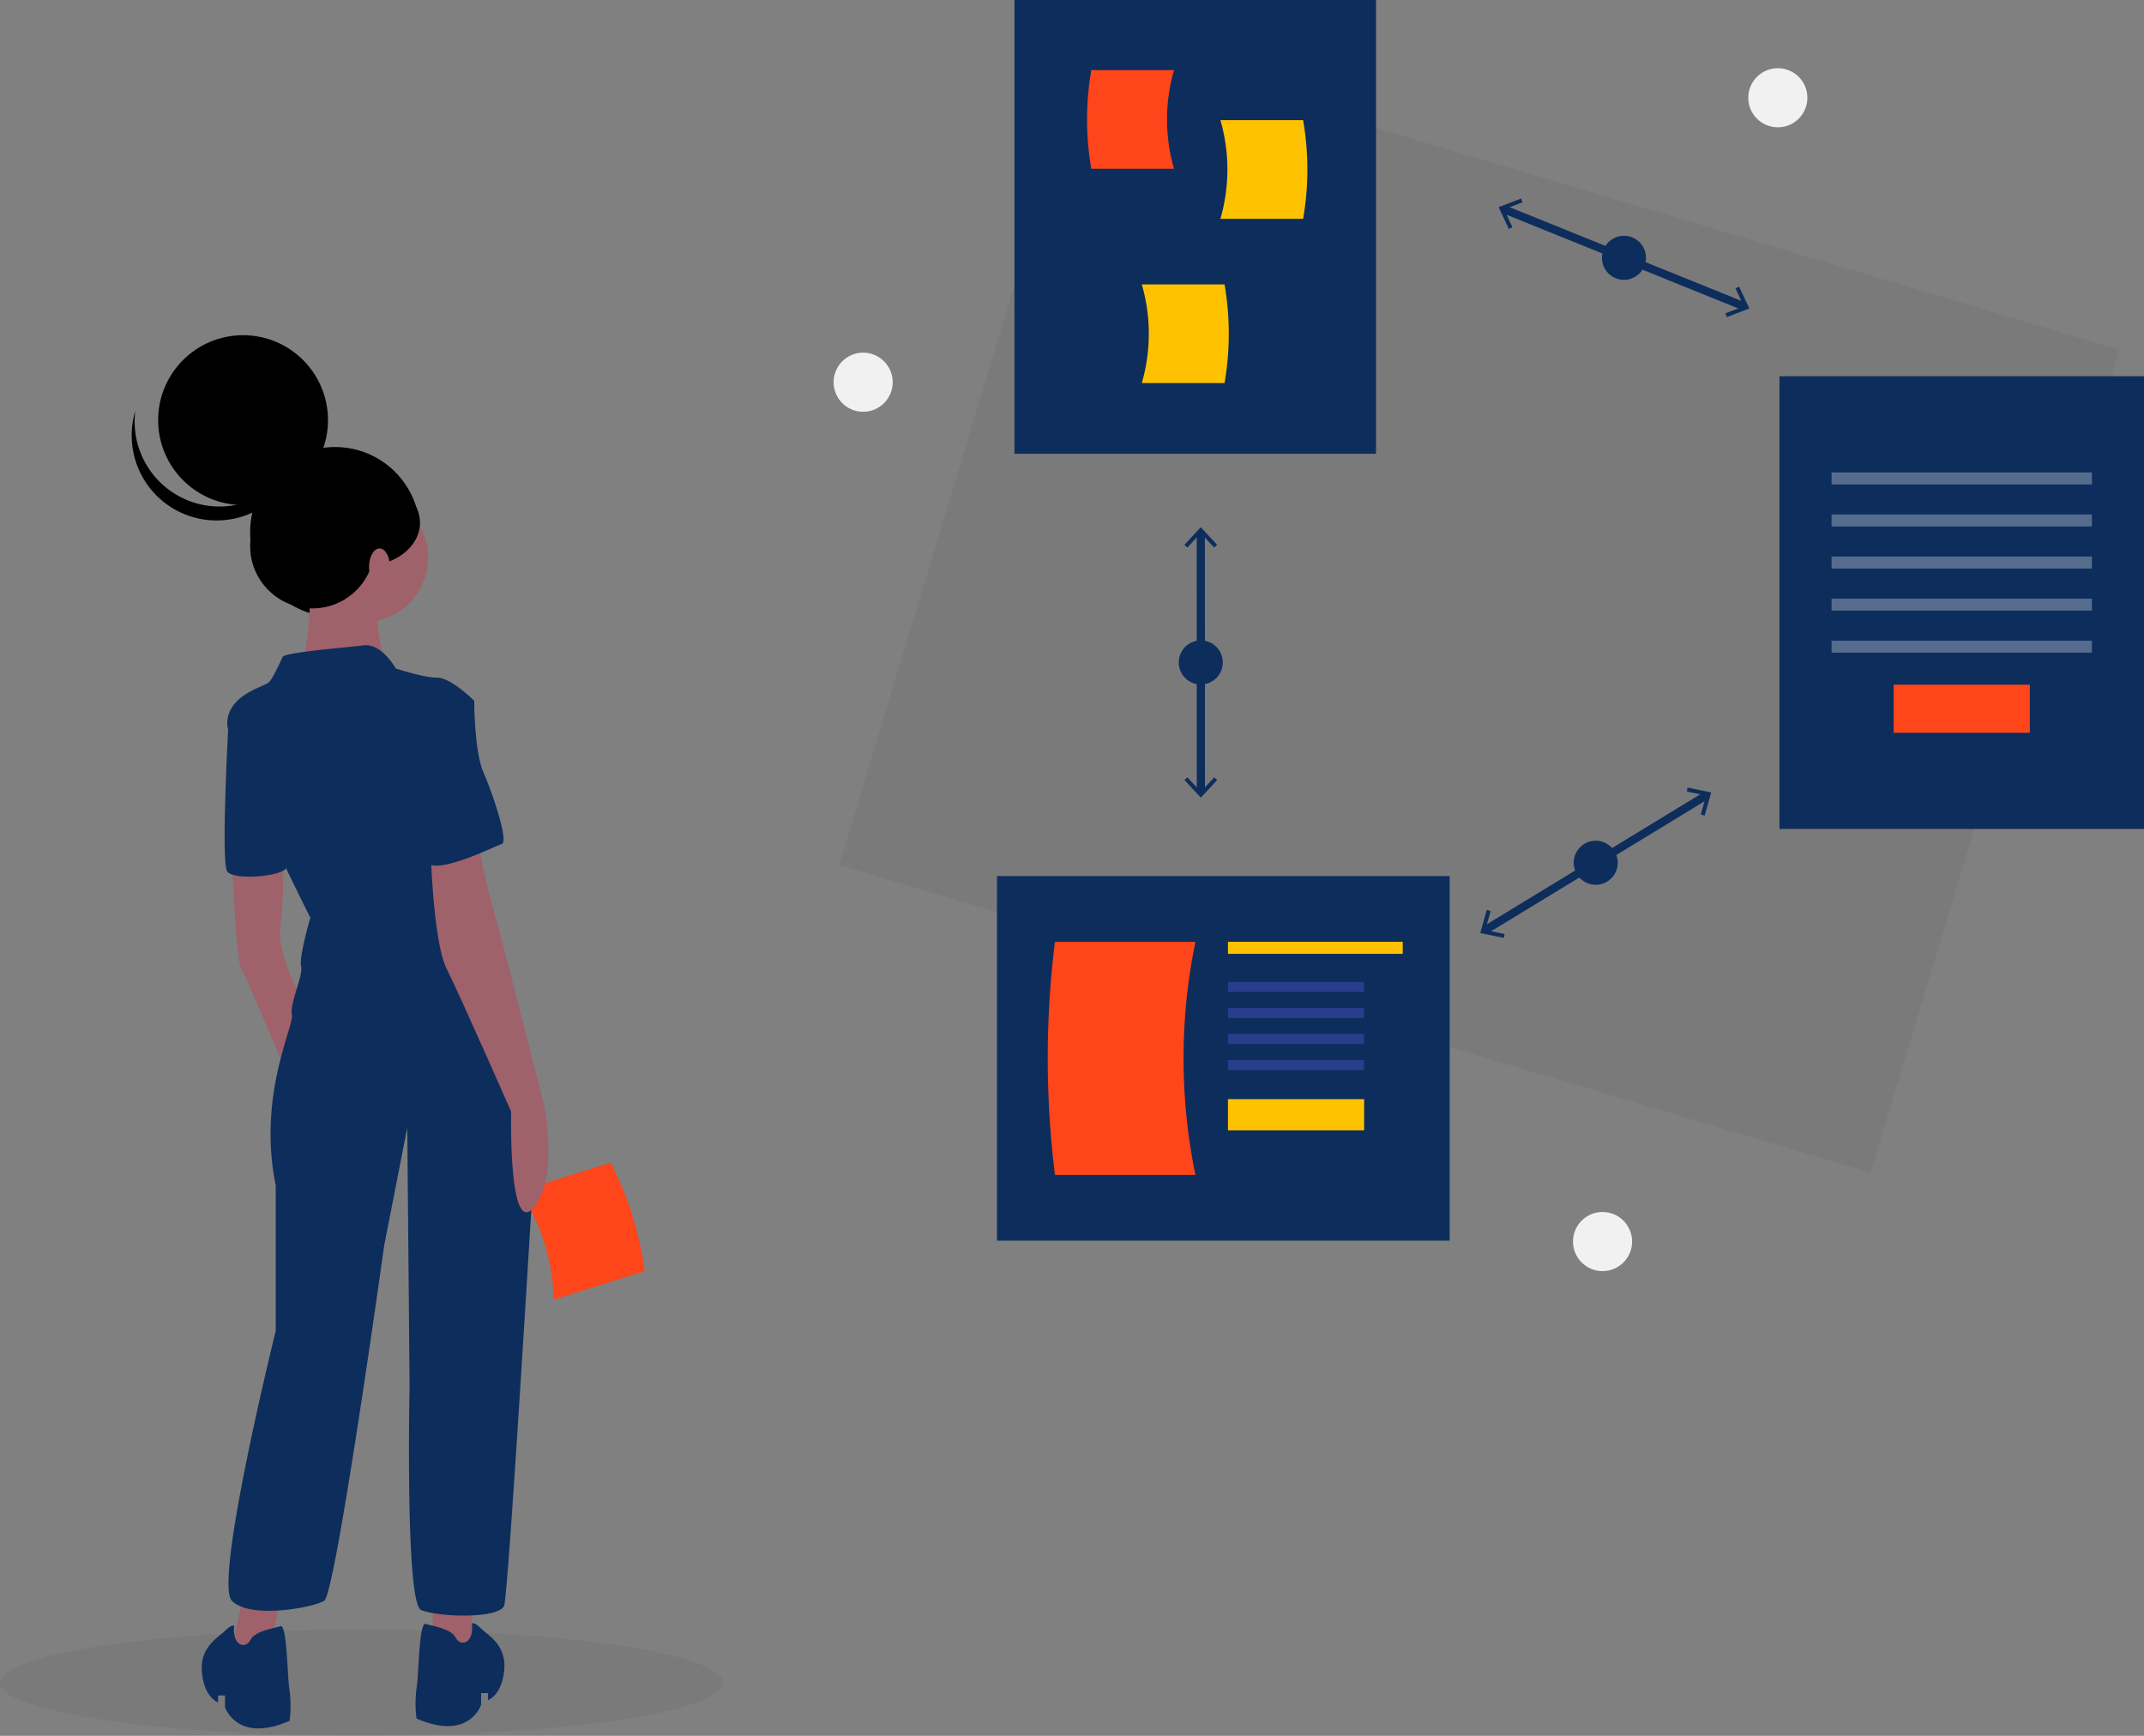 <?xml version="1.0" encoding="utf-8"?>
<svg xmlns="http://www.w3.org/2000/svg" width="524.999" height="425" viewBox="0 0 524.999 425">
  <rect x="0" y="0" width="524.999" height="425" fill="#808080" stroke="none"/>
  <g transform="translate(0 -100.788)">
    <ellipse cx="7.237" cy="7.237" rx="7.237" ry="7.237" transform="translate(428.099 117.488)" fill="#f1f1f1"/>
    <ellipse cx="7.237" cy="7.237" rx="7.237" ry="7.237" transform="translate(385.178 397.53)" fill="#f1f1f1"/>
    <ellipse cx="7.237" cy="7.237" rx="7.237" ry="7.237" transform="translate(204.121 187.131)" fill="#f1f1f1"/>
    <g transform="translate(0 182.858)">
      <ellipse cx="88.5" cy="13" rx="88.5" ry="13" transform="translate(0 316.93)" opacity="0.05"/>
      <path d="M233.533,715.165l22.272-6.977a81.621,81.621,0,0,0-8.319-26.554l-22.271,6.977A50.07,50.07,0,0,1,233.533,715.165Z" transform="translate(-97.956 -479.044)" fill="#ff451a"/>
      <circle cx="20.794" cy="20.794" r="20.794" transform="translate(61.252 27.379)"/>
      <path d="M102.455,867.76,98.5,884.712h9.606l3.955-19.212Z" transform="translate(-42.842 -559.016)" fill="#9f616a"/>
      <path d="M187.5,869.5v15.822l9.606,1.13V869.5Z" transform="translate(-81.553 -560.756)" fill="#9f616a"/>
      <path d="M100.5,551.066s1.13,24.3,2.26,25.992,11.3,25.992,11.3,25.992l5.085-15.821s-7.911-13-6.781-20.342a84.433,84.433,0,0,0,.418-16.385Z" transform="translate(-43.712 -422.008)" fill="#9f616a"/>
      <circle cx="15.821" cy="15.821" r="15.821" transform="translate(73.174 38.65)" fill="#9f616a"/>
      <path d="M131.581,422.5s.565,22.6-3.39,25.992,22.6.565,22.6.565-5.651-15.821-1.13-19.212S131.581,422.5,131.581,422.5Z" transform="translate(-55.582 -366.334)" fill="#9f616a"/>
      <path d="M139.74,463.123s-3.39-6.216-7.911-5.65-19.212,1.7-19.777,2.825-2.26,5.086-3.39,6.216-9.606,2.825-10.171,9.606,20.342,48.029,20.342,48.029-2.825,9.606-2.26,11.866-2.825,9.041-2.26,11.866-8.476,19.777-3.955,41.814v35.6S95.1,686.883,99.621,691.4s19.777,1.7,22.6,0,14.691-87.018,14.691-87.018l5.651-28.818.565,63.286s-1.13,53.115,2.825,54.81,19.212,2.26,20.342-1.13c.881-2.644,5.2-73,7.058-103.837a115.229,115.229,0,0,0-2.488-31.742c-2.352-10.667-5.766-23.2-9.656-28.285-7.346-9.606-11.866-40.119-11.866-40.119l9.606-17.517s-5.65-5.65-9.041-5.65S139.74,463.123,139.74,463.123Z" transform="translate(-42.834 -381.529)" fill="#0d2d5c"/>
      <path d="M101.382,483.5l-2.98,2.028s-2.105,36.4-.41,38.656,13.48,1.157,14.369-.834S101.382,483.5,101.382,483.5Z" transform="translate(-42.334 -392.866)" fill="#0d2d5c"/>
      <path d="M186.5,539.83s.565,23.732,3.955,30.513,15.821,35.033,15.821,35.033-.722,31.1,5.572,23.459,2.339-25.719,2.339-25.719L203.452,561.3s-5.651-18.647-5.085-24.3S186.5,539.83,186.5,539.83Z" transform="translate(-81.118 -415.293)" fill="#9f616a"/>
      <path d="M193.868,881.257s.565-.452,2.26,1.244,6.216,3.955,5.651,10.171-3.955,7.346-3.955,7.346v-1.7h-1.7v2.825s-2.825,9.041-15.821,3.39a29.308,29.308,0,0,1,0-7.346c.565-2.825.565-16.387,2.26-15.821s6.216,1.13,7.346,3.39S194.433,886.229,193.868,881.257Z" transform="translate(-78.315 -565.846)" fill="#0d2d5c"/>
      <path d="M95.373,882.257s-.565-.452-2.26,1.244-6.216,3.955-5.651,10.171,3.955,7.346,3.955,7.346v-1.7h1.7v2.825s2.825,9.041,15.821,3.39a29.308,29.308,0,0,0,0-7.346c-.565-2.825-.565-16.386-2.26-15.821s-6.216,1.13-7.346,3.39S94.808,887.229,95.373,882.257Z" transform="translate(-38.021 -566.281)" fill="#0d2d5c"/>
      <path d="M187.357,478.5l7.911,1.7s0,12.431,2.26,17.517,6.216,16.952,4.52,17.517-17.517,8.476-18.647,3.955S179.447,478.5,187.357,478.5Z" transform="translate(-79.15 -390.691)" fill="#0d2d5c"/>
      <circle cx="20.794" cy="20.794" r="20.794" transform="translate(38.725)"/>
      <path d="M66.419,375.4A20.8,20.8,0,0,0,98.53,364.485a20.8,20.8,0,1,1-40.563-8.527A20.787,20.787,0,0,0,66.419,375.4Z" transform="translate(-24.836 -337.391)"/>
      <circle cx="15.249" cy="15.249" r="15.249" transform="translate(61.252 36.389)"/>
      <ellipse cx="13.516" cy="10.57" rx="13.516" ry="10.57" transform="translate(75.807 35.349)"/>
      <ellipse cx="2.565" cy="4.538" rx="2.565" ry="4.538" transform="translate(90.363 52.212)" fill="#a0616a"/>
    </g>
    <path d="M0,0,210.516.391,211,263.907.487,263.516Z" transform="translate(205.497 312.594) rotate(-73.286)" opacity="0.05"/>
    <g transform="translate(366.966 149.402)">
      <line x2="59.412" y2="24.014" transform="translate(0.987 2.5)" fill="none" stroke="#0d2d5c" stroke-miterlimit="10" stroke-width="2"/>
      <path d="M611.65,178.233l.89-.415-2.051-4.38,4.519-1.725-.351-.917-5.5,2.1Z" transform="translate(-609.153 -170.795)" fill="#0d2d5c"/>
      <path d="M722.731,222.231l-.351-.917,4.518-1.725-2.051-4.381.89-.415,2.5,5.336Z" transform="translate(-666.849 -193.215)" fill="#0d2d5c"/>
      <ellipse cx="5.395" cy="5.395" rx="5.395" ry="5.395" transform="translate(25.298 9.113)" fill="#0d2d5c"/>
    </g>
    <g transform="translate(362.466 293.625)">
      <line y1="33.326" x2="54.735" transform="translate(0.908 1.735)" fill="none" stroke="#0d2d5c" stroke-miterlimit="10" stroke-width="2"/>
      <path d="M605.853,532.771l.2-.962-4.738-.97,1.313-4.655-.945-.266-1.6,5.67Z" transform="translate(-600.082 -495.974)" fill="#0d2d5c"/>
      <path d="M707.59,471.714l-.945-.266,1.314-4.654-4.739-.971.2-.961,5.771,1.183Z" transform="translate(-652.637 -464.862)" fill="#0d2d5c"/>
      <ellipse cx="5.395" cy="5.395" rx="5.395" ry="5.395" transform="translate(22.881 13.003)" fill="#0d2d5c"/>
    </g>
    <line x2="0.019" y2="64.082" transform="translate(294.039 230.938)" fill="none" stroke="#0d2d5c" stroke-miterlimit="10" stroke-width="2"/>
    <path d="M453.538,339.19l.719.669,3.291-3.544,3.294,3.542.718-.669-4.013-4.313Z" transform="translate(-163.521 -105.001)" fill="#0d2d5c"/>
    <path d="M453.573,460.384l.719-.669,3.293,3.542,3.292-3.544.718.669-4.01,4.315Z" transform="translate(-163.539 -168.613)" fill="#0d2d5c"/>
    <ellipse cx="5.395" cy="5.395" rx="5.395" ry="5.395" transform="translate(288.638 257.584)" fill="#0d2d5c"/>
    <rect width="88.532" height="111.099" transform="translate(248.411 100.788)" fill="#0d2d5c"/>
    <path d="M426.5,60.04H406.24a70.863,70.863,0,0,1,0-24.152H426.5A43.459,43.459,0,0,0,426.5,60.04Z" transform="translate(-139.017 82.069)" fill="#ff451a"/>
    <path d="M471.379,85.018h20.257a70.866,70.866,0,0,0,0-24.152H471.379A43.459,43.459,0,0,1,471.379,85.018Z" transform="translate(-172.54 69.341)" fill="#ffc200"/>
    <path d="M432.379,167.018h20.257a70.863,70.863,0,0,0,0-24.152H432.379A43.459,43.459,0,0,1,432.379,167.018Z" transform="translate(-152.783 27.557)" fill="#ffc200"/>
    <g transform="translate(435.739 192.907)">
      <rect width="89.26" height="110.84" fill="#0d2d5c"/>
      <rect width="63.757" height="2.943" transform="translate(12.751 23.541)" fill="#fff" opacity="0.3"/>
      <rect width="63.757" height="2.943" transform="translate(12.751 33.84)" fill="#fff" opacity="0.3"/>
      <rect width="63.757" height="2.943" transform="translate(12.751 44.14)" fill="#fff" opacity="0.3"/>
      <rect width="63.757" height="2.943" transform="translate(12.751 54.439)" fill="#fff" opacity="0.3"/>
      <rect width="63.757" height="2.943" transform="translate(12.751 64.738)" fill="#fff" opacity="0.3"/>
      <rect width="33.35" height="11.771" transform="translate(27.955 75.528)" fill="#ff451a"/>
    </g>
    <rect width="110.839" height="89.26" transform="translate(244.132 315.287)" fill="#0d2d5c"/>
    <g transform="translate(256.558 331.381)">
      <rect width="42.8" height="2.943" transform="translate(44.129 0)" fill="#ffc200"/>
      <path d="M421.714,634.313H387.307a232.066,232.066,0,0,1,0-57.072h34.407A141.5,141.5,0,0,0,421.714,634.313Z" transform="translate(-385.546 -577.241)" fill="#ff451a"/>
      <g transform="translate(44.129 9.832)">
        <rect width="33.331" height="2.452" fill="#6c63ff" opacity="0.3" style="isolation:isolate"/>
        <rect width="33.331" height="2.452" transform="translate(0 6.376)" fill="#6c63ff" opacity="0.3" style="isolation:isolate"/>
        <rect width="33.331" height="2.452" transform="translate(0 12.751)" fill="#6c63ff" opacity="0.3" style="isolation:isolate"/>
        <rect width="33.331" height="2.452" transform="translate(0 19.127)" fill="#6c63ff" opacity="0.3" style="isolation:isolate"/>
      </g>
      <rect width="33.35" height="7.643" transform="translate(44.129 38.519)" fill="#ffc200"/>
    </g>
  </g>
</svg>